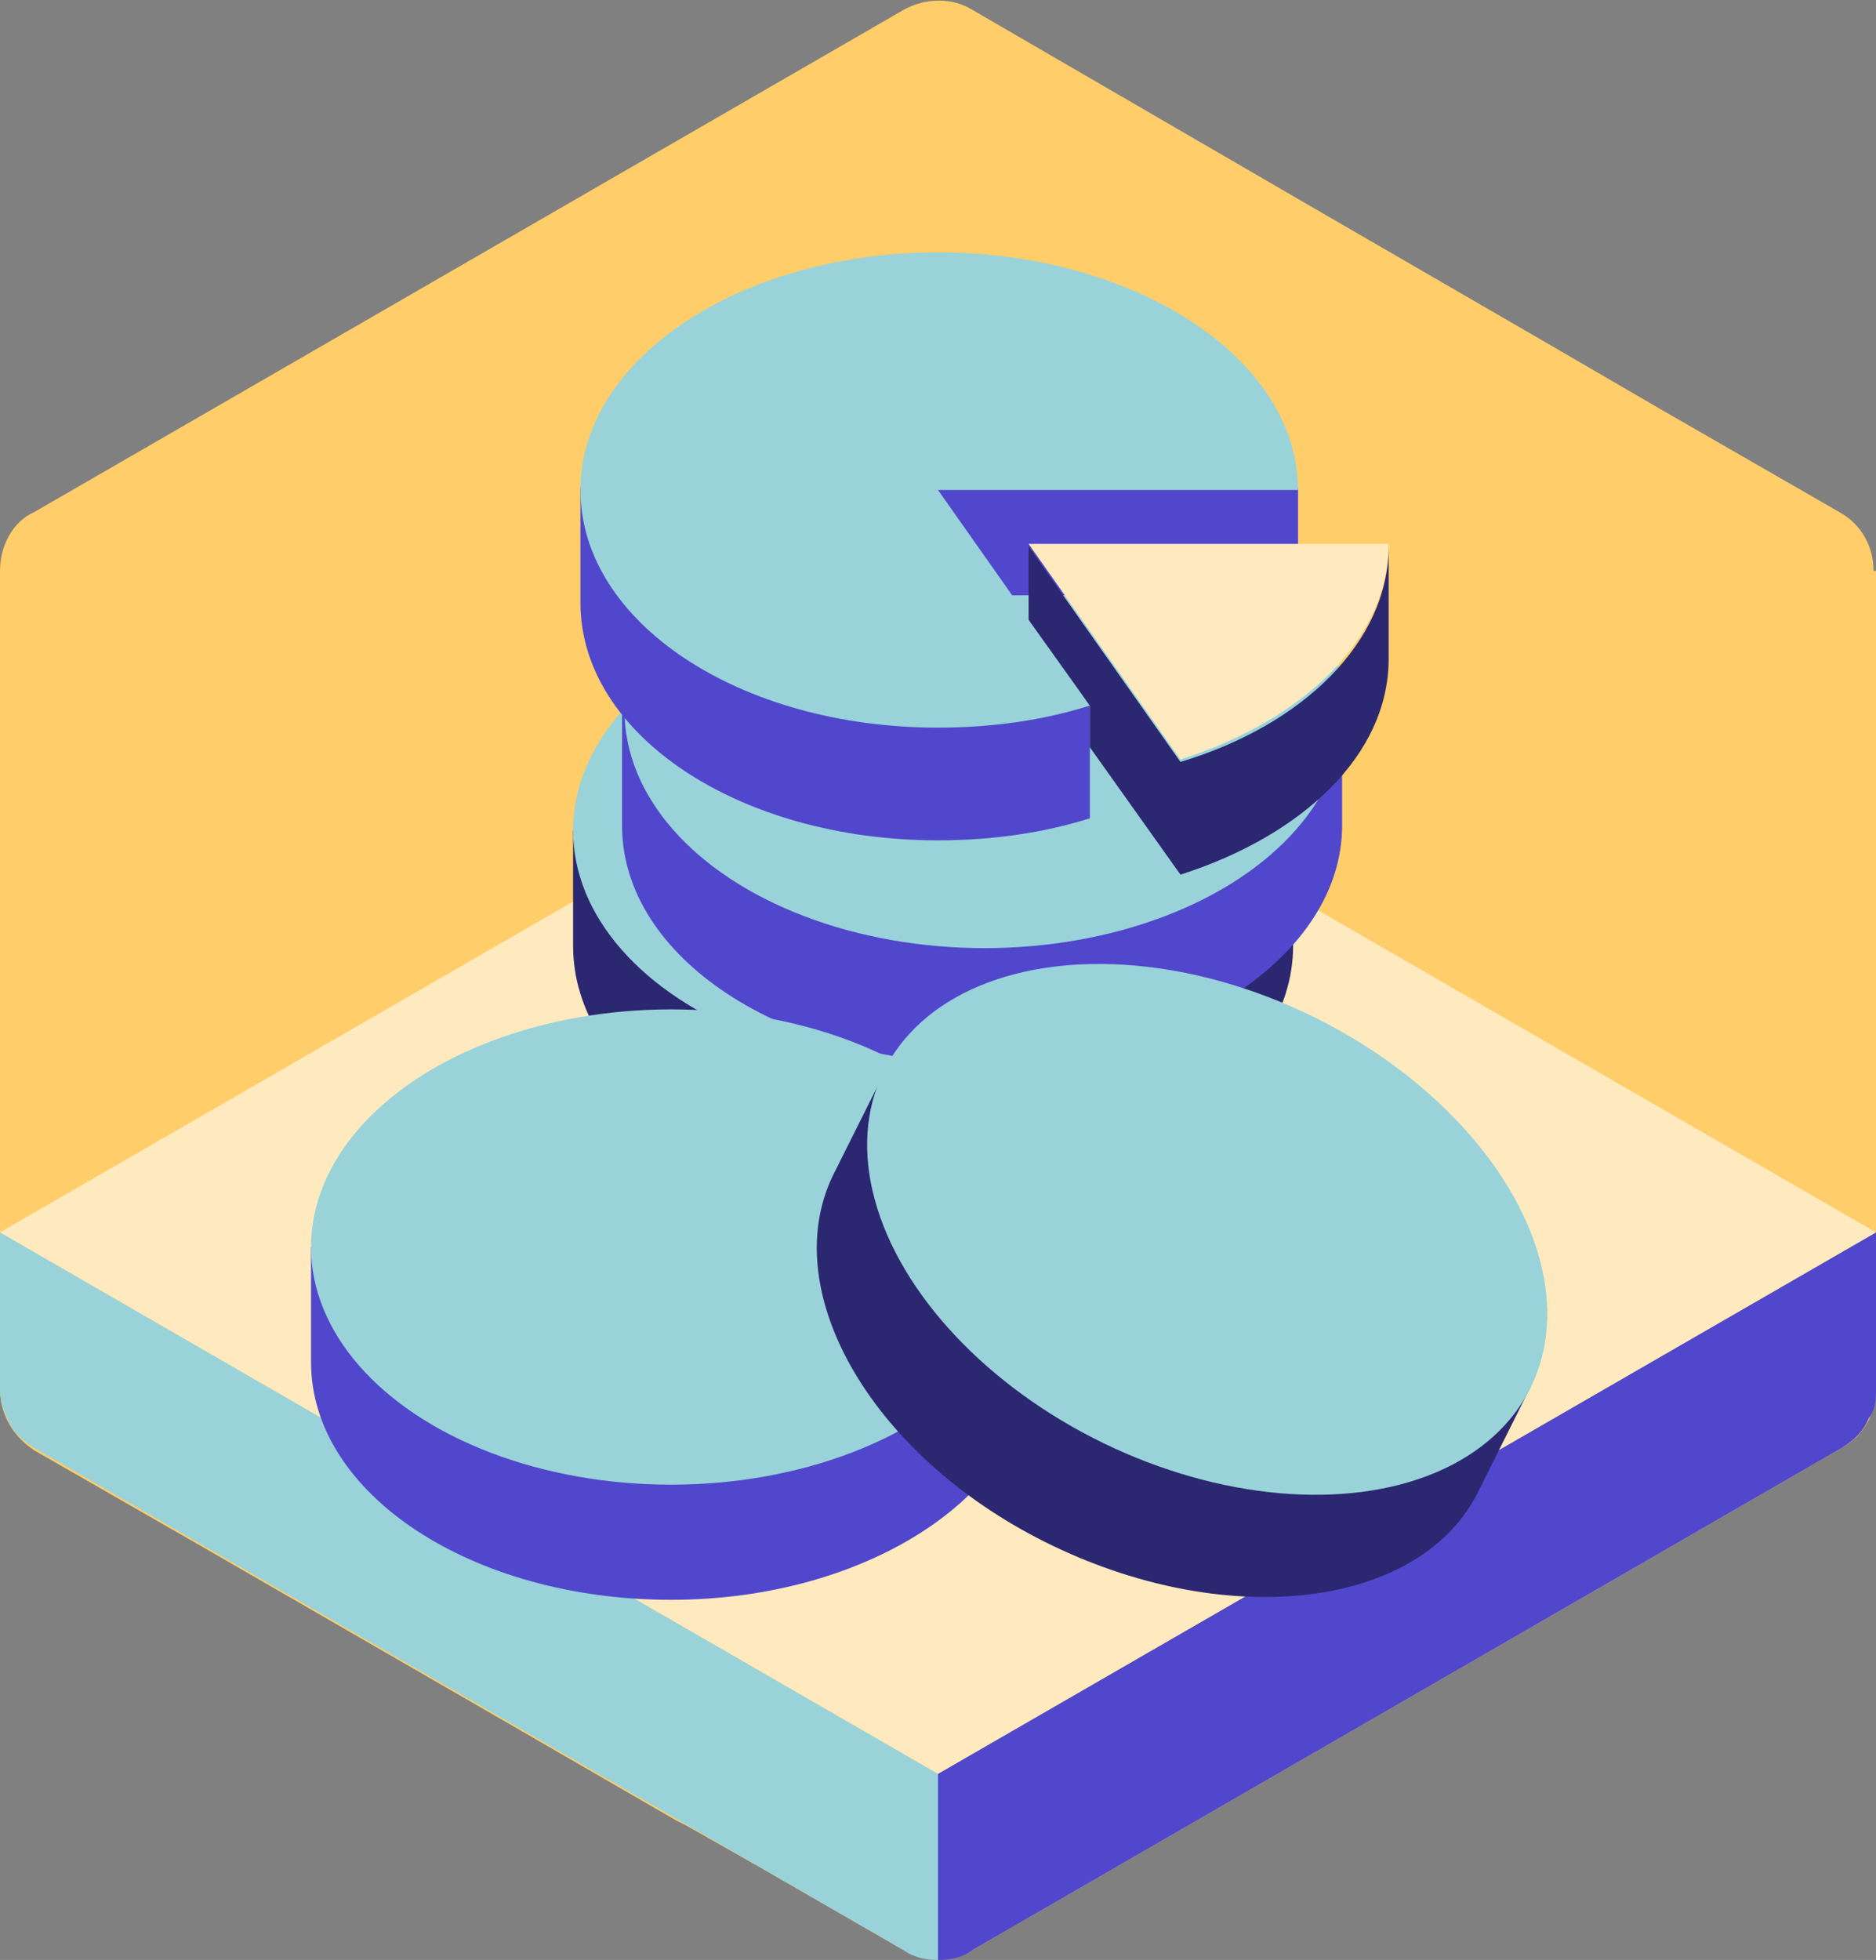 <?xml version="1.0" encoding="UTF-8"?>
<svg id="Ebene_1" xmlns="http://www.w3.org/2000/svg" version="1.1" viewBox="0 0 76.6 80">
  <rect x="0" y="0" width="76.6" height="80" fill="#808080" stroke="none"/>
  <!-- Generator: Adobe Illustrator 29.2.1, SVG Export Plug-In . SVG Version: 2.1.0 Build 116)  -->
  <defs>
    <style>
      .st0 {
        fill: #ffeabf;
      }

      .st1 {
        fill: #5047cc;
      }

      .st2 {
        fill: #99d3d9;
      }

      .st3 {
        fill: #2b2770;
      }

      .st4 {
        fill: #ffcd69;
      }
    </style>
  </defs>
  <path class="st4" d="M76.6,23.3v33.4c0,1-.5,1.9-1.4,2.4l-35.5,20.5c-.9.5-2,.5-2.8,0l-5.9-3.4-3-1.7-.4-.2-6.4-3.7-13-7.5-6.8-3.9h0C.5,58.6,0,57.7,0,56.7V23.3c0-1,.5-2,1.4-2.4L36.9.4c.9-.5,2-.5,2.8,0l14.3,8.3,9.5,5.5,4.3,2.5,7.3,4.2c.9.5,1.4,1.4,1.4,2.4Z"/>
  <g>
    <path class="st1" d="M76.6,50.3v6.4c0,.4,0,.8-.3,1.2-.2.5-.6.9-1.1,1.2l-35.5,20.5c-.4.3-.9.4-1.4.4v-7.6l38.3-22.1Z"/>
    <path class="st2" d="M38.3,72.4v7.6c-.5,0-1-.1-1.4-.4L1.4,59.1h0c-.5-.3-.9-.7-1.1-1.2-.2-.4-.3-.8-.3-1.2v-6.4l38.3,22.1Z"/>
    <polygon class="st0" points="76.6 50.3 38.3 28.2 0 50.3 38.3 72.4 76.6 50.3"/>
  </g>
  <g>
    <path class="st3" d="M52.8,33.9v4.7c0,5.3-6.6,9.7-14.7,9.7s-14.7-4.3-14.7-9.7v-4.7h29.3Z"/>
    <ellipse class="st2" cx="38.1" cy="33.9" rx="14.7" ry="9.7"/>
  </g>
  <g>
    <path class="st1" d="M54.8,29v4.7c0,5.3-6.6,9.7-14.7,9.7s-14.7-4.3-14.7-9.7v-4.7h29.3Z"/>
    <ellipse class="st2" cx="40.2" cy="29" rx="14.7" ry="9.7"/>
  </g>
  <g>
    <path class="st1" d="M53,24.3h-13.6l5.1,4.4v4.7c-1.9.6-4,.9-6.2.9-8.1,0-14.6-4.3-14.6-9.7v-4.7h29.3v4.4Z"/>
    <path class="st2" d="M38.3,20l6.2,8.8c-1.9.6-4,.9-6.2.9-8.1,0-14.6-4.3-14.6-9.7s6.6-9.7,14.6-9.7,14.7,4.3,14.7,9.7h-14.7Z"/>
    <path class="st0" d="M56.7,22.2c0,3.9-3.5,7.2-8.5,8.8l-6.2-8.8h14.7Z"/>
    <path class="st3" d="M56.7,22.2v4.7c0,3.9-3.5,7.2-8.5,8.8l-3.7-5.2v-1.7l-2.5-3.5v-3l6.2,8.8c5-1.5,8.5-4.9,8.5-8.8Z"/>
  </g>
  <g>
    <path class="st1" d="M42.1,50.9v4.7c0,5.3-6.6,9.7-14.7,9.7s-14.7-4.3-14.7-9.7v-4.7h29.3Z"/>
    <ellipse class="st2" cx="27.4" cy="50.9" rx="14.7" ry="9.7"/>
  </g>
  <g>
    <path class="st3" d="M62.5,56.6l-2.1,4.2c-2.3,4.8-10.1,5.8-17.4,2.3-7.3-3.5-11.3-10.3-9-15.1l2.1-4.2,26.4,12.8Z"/>
    <ellipse class="st2" cx="49.3" cy="50.2" rx="9.7" ry="14.7" transform="translate(-17.4 72.6) rotate(-64.1)"/>
  </g>
</svg>